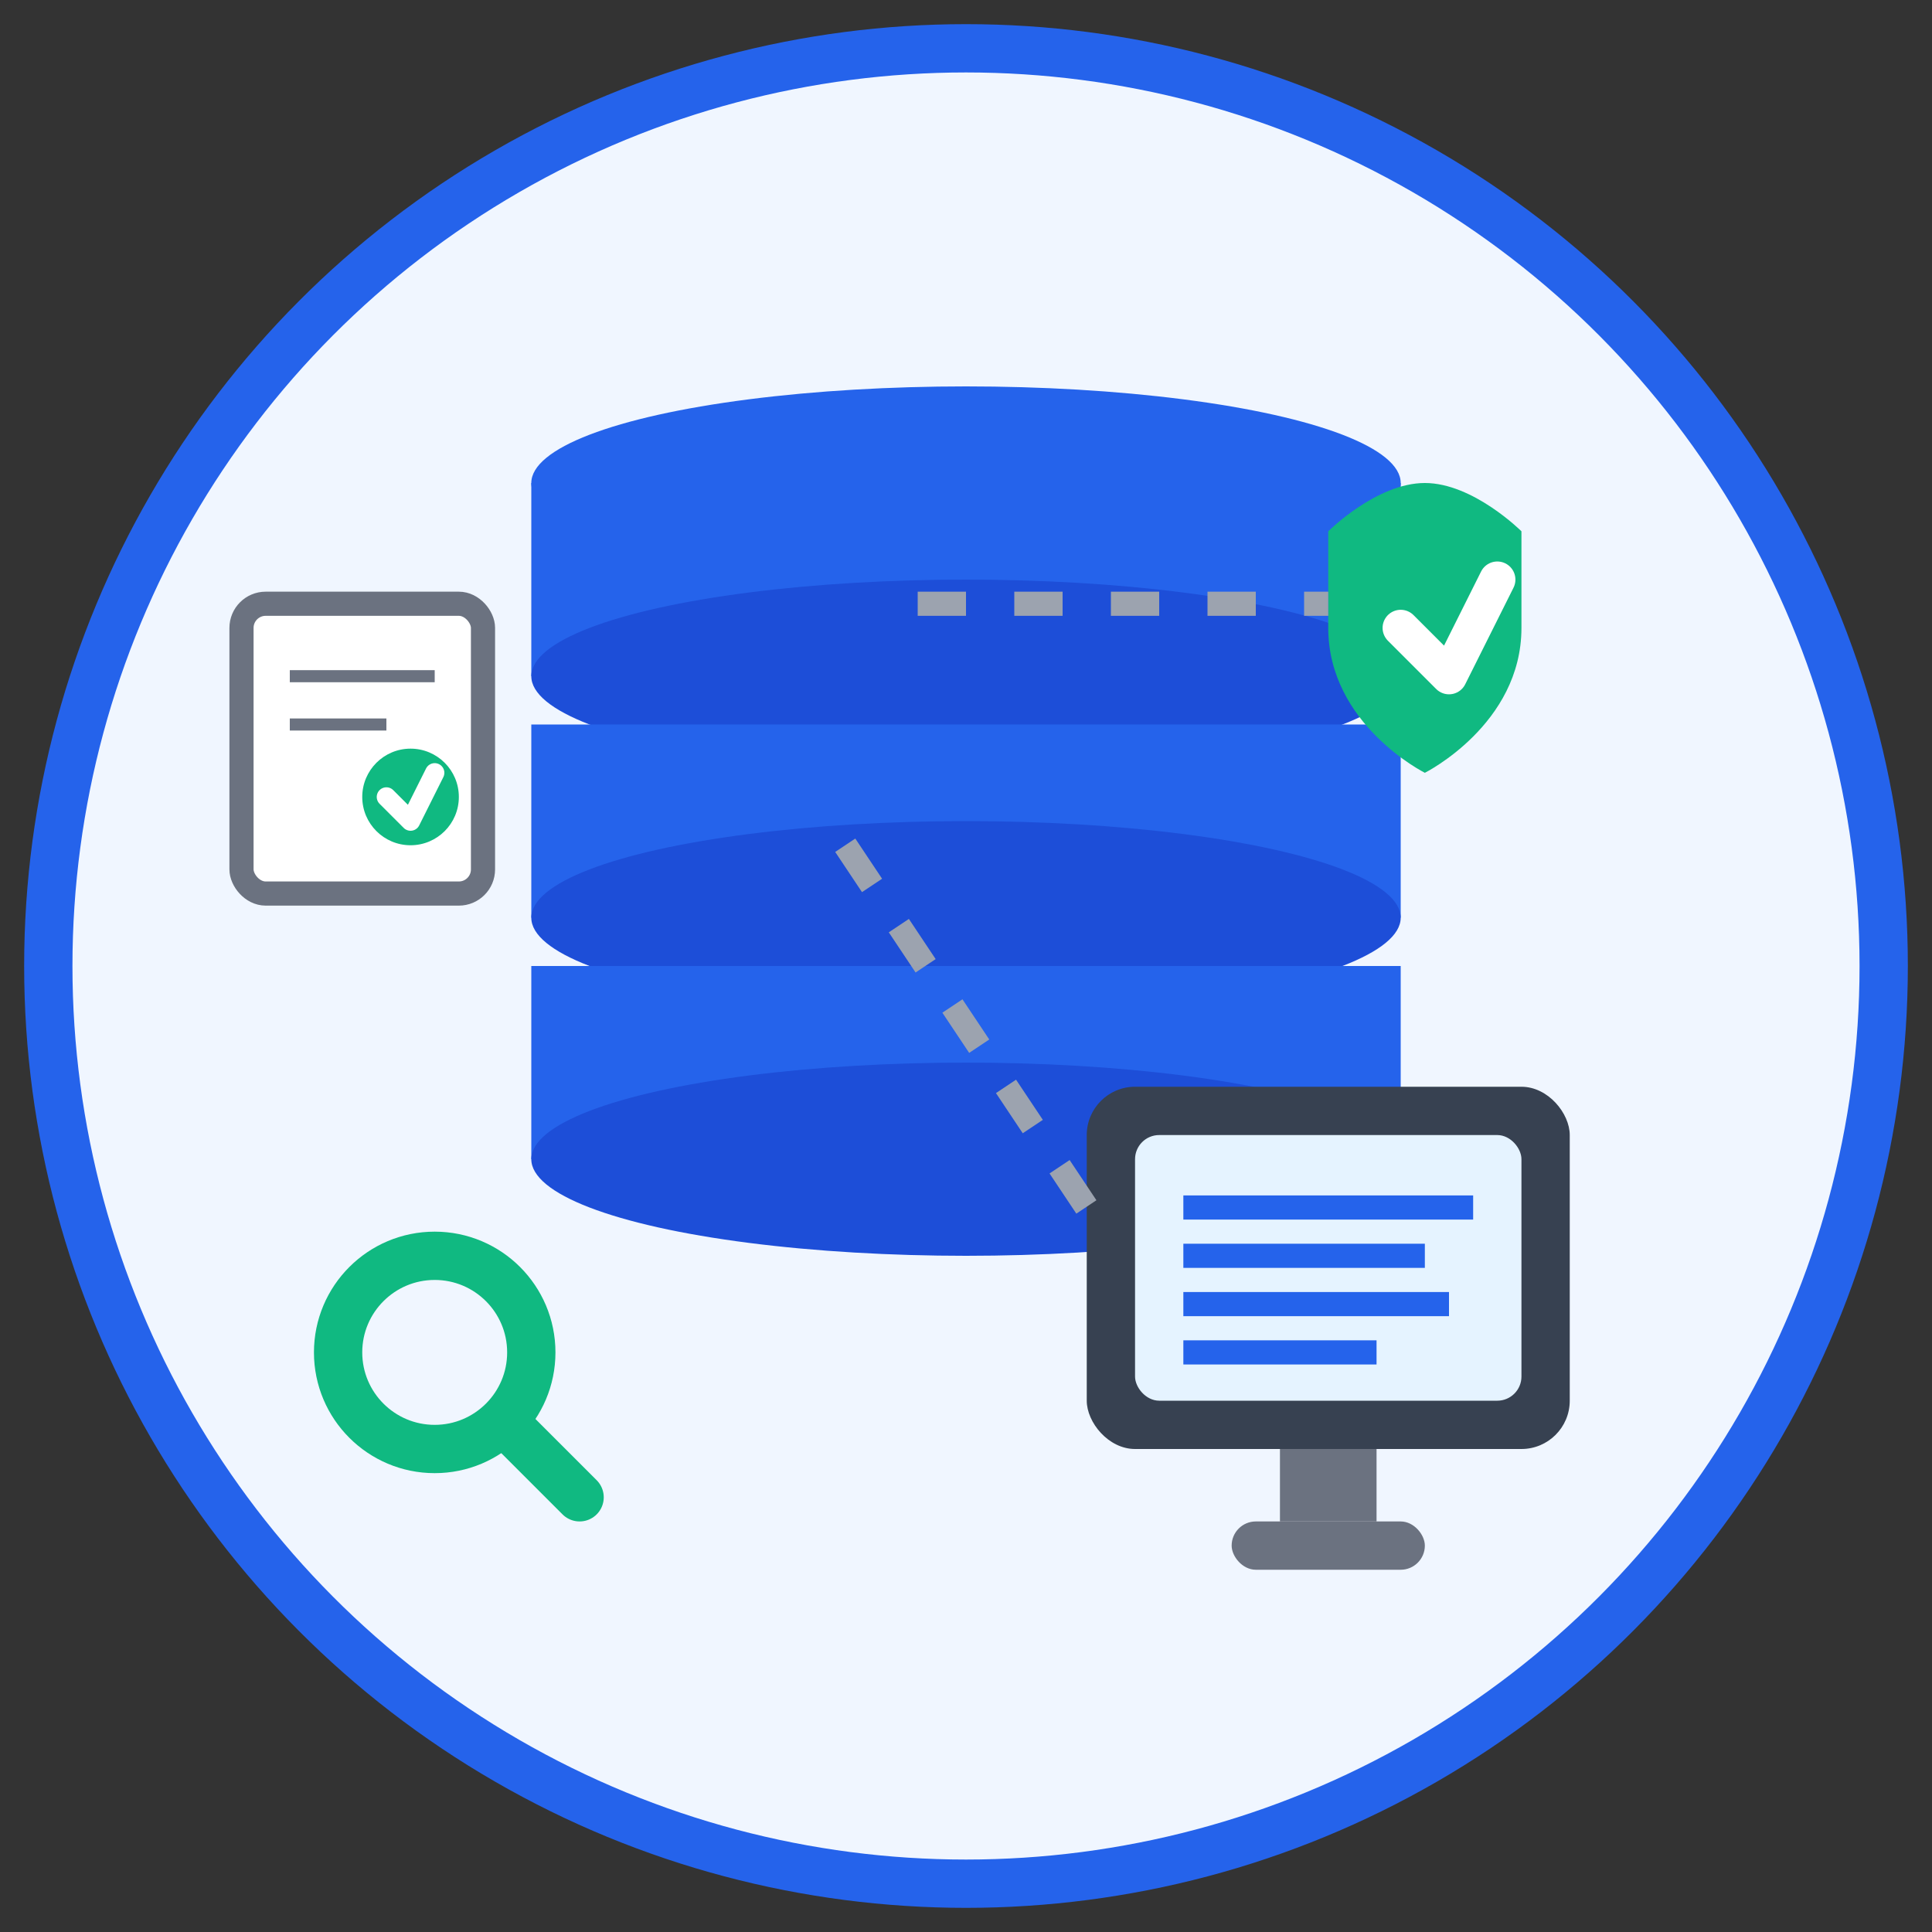 <svg width="80" height="80" viewBox="0 0 80 80" fill="none" xmlns="http://www.w3.org/2000/svg">
    <rect x="0" y="0" width="80" height="80" fill="#333333" stroke="none"/>
    <!-- Background circle -->
    <circle cx="40" cy="40" r="38" fill="#F0F6FF" stroke="#2563EB" stroke-width="2"/>
    
    <!-- Database stack -->
    <g transform="translate(20, 15)">
        <!-- Top database -->
        <ellipse cx="20" cy="5" rx="18" ry="4" fill="#2563EB"/>
        <rect x="2" y="5" width="36" height="8" fill="#2563EB"/>
        <ellipse cx="20" cy="13" rx="18" ry="4" fill="#1D4ED8"/>
        
        <!-- Middle database -->
        <rect x="2" y="15" width="36" height="8" fill="#2563EB"/>
        <ellipse cx="20" cy="23" rx="18" ry="4" fill="#1D4ED8"/>
        
        <!-- Bottom database -->
        <rect x="2" y="25" width="36" height="8" fill="#2563EB"/>
        <ellipse cx="20" cy="33" rx="18" ry="4" fill="#1D4ED8"/>
    </g>
    
    <!-- Computer screen -->
    <g transform="translate(45, 45)">
        <!-- Screen -->
        <rect x="0" y="0" width="20" height="15" rx="2" fill="#374151"/>
        <rect x="2" y="2" width="16" height="11" rx="1" fill="#E5F3FF"/>
        
        <!-- Stand -->
        <rect x="8" y="15" width="4" height="3" fill="#6B7280"/>
        <rect x="6" y="18" width="8" height="2" rx="1" fill="#6B7280"/>
        
        <!-- Data on screen -->
        <line x1="4" y1="5" x2="16" y2="5" stroke="#2563EB" stroke-width="1"/>
        <line x1="4" y1="7" x2="14" y2="7" stroke="#2563EB" stroke-width="1"/>
        <line x1="4" y1="9" x2="15" y2="9" stroke="#2563EB" stroke-width="1"/>
        <line x1="4" y1="11" x2="12" y2="11" stroke="#2563EB" stroke-width="1"/>
    </g>
    
    <!-- Search icon -->
    <g transform="translate(12, 50)">
        <circle cx="6" cy="6" r="4" fill="none" stroke="#10B981" stroke-width="2"/>
        <line x1="9" y1="9" x2="12" y2="12" stroke="#10B981" stroke-width="2" stroke-linecap="round"/>
    </g>
    
    <!-- Shield (security) -->
    <g transform="translate(55, 20)">
        <path d="M8 2C8 2 6 0 4 0C2 0 0 2 0 2V6C0 10 4 12 4 12C4 12 8 10 8 6V2Z" fill="#10B981"/>
        <path d="M3 6L5 8L7 4" stroke="white" stroke-width="1.5" stroke-linecap="round" stroke-linejoin="round"/>
    </g>
    
    <!-- Document with checkmark -->
    <g transform="translate(10, 25)">
        <rect x="0" y="0" width="10" height="12" rx="1" fill="white" stroke="#6B7280" stroke-width="1"/>
        <line x1="2" y1="3" x2="8" y2="3" stroke="#6B7280" stroke-width="0.5"/>
        <line x1="2" y1="5" x2="6" y2="5" stroke="#6B7280" stroke-width="0.5"/>
        <circle cx="7" cy="8" r="2" fill="#10B981"/>
        <path d="M6 8L7 9L8 7" stroke="white" stroke-width="0.8" stroke-linecap="round" stroke-linejoin="round"/>
    </g>
    
    <!-- Connection lines -->
    <line x1="35" y1="35" x2="45" y2="50" stroke="#9CA3AF" stroke-width="1" stroke-dasharray="2,2"/>
    <line x1="38" y1="25" x2="55" y2="25" stroke="#9CA3AF" stroke-width="1" stroke-dasharray="2,2"/>
</svg>
